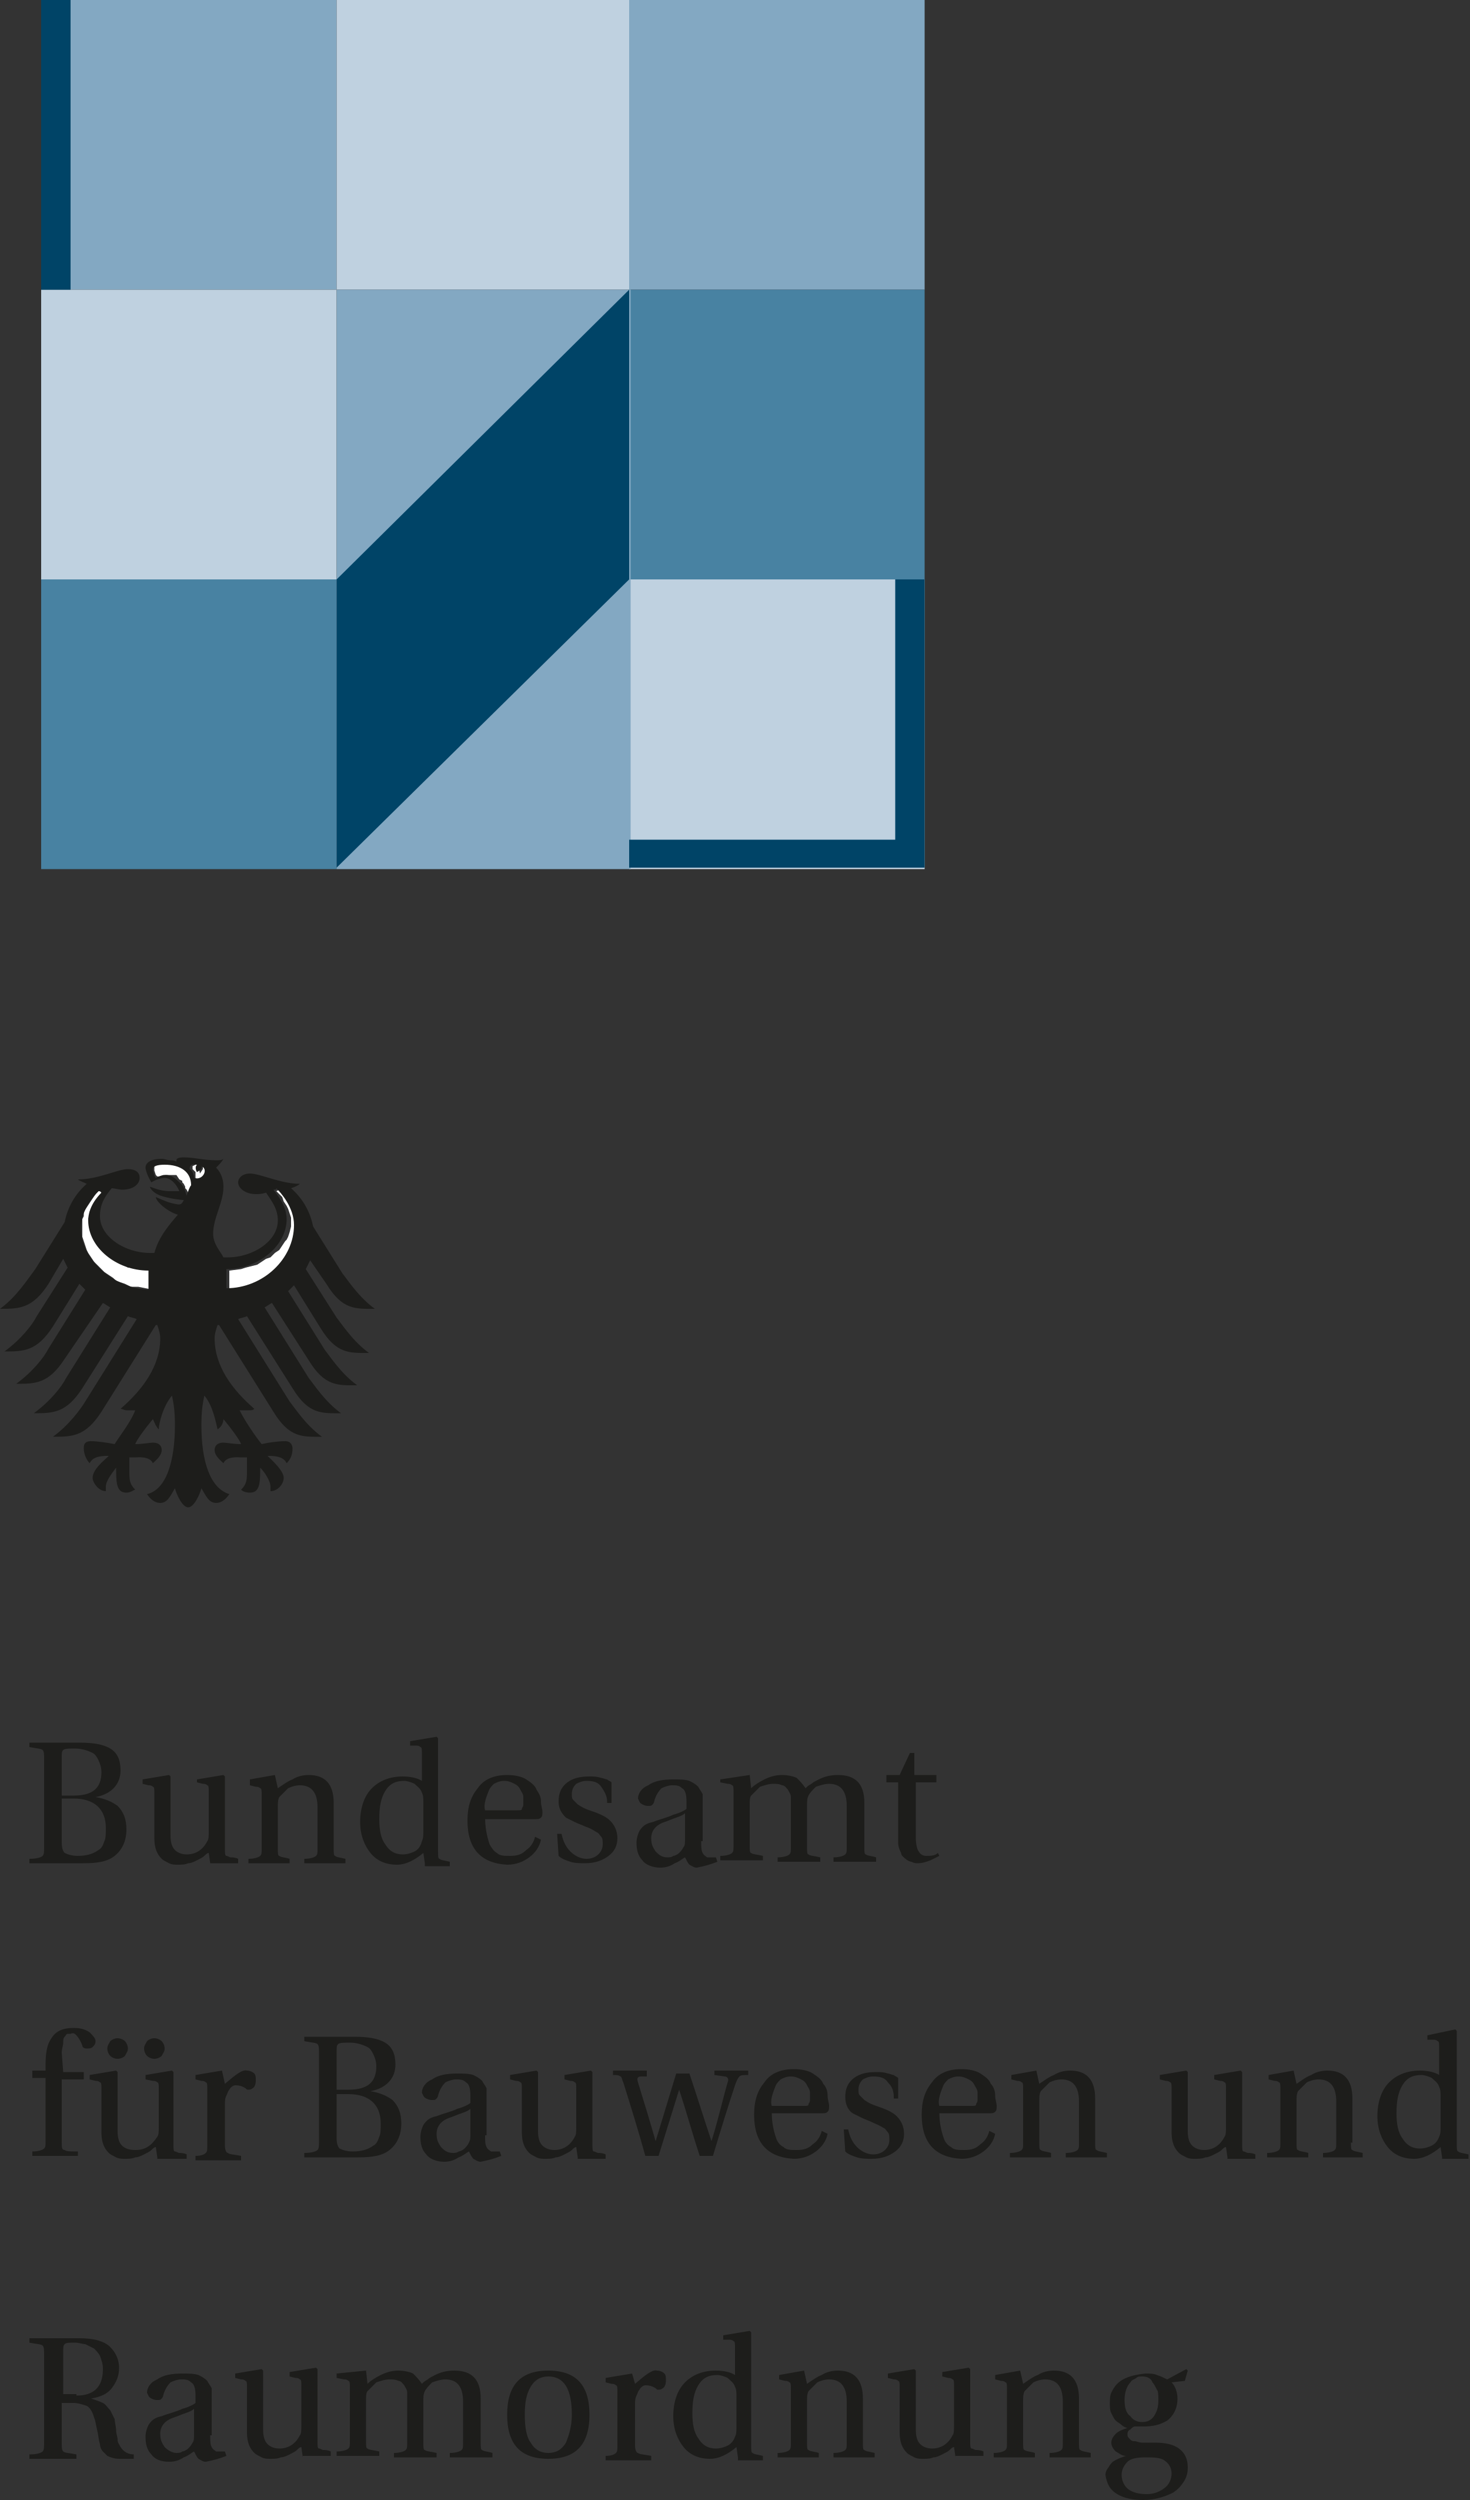 <svg
            version="1.1"
            baseProfile="basic"
            id="Ebene_1"
            xmlns="http://www.w3.org/2000/svg"
            xmlns:xlink="http://www.w3.org/1999/xlink"
            x="0px"
            y="0px"
            width="100px"
            height="170px"
            viewBox="0 0 100 170"
            xml:space="preserve"
          >
            <rect x="0" y="0" width="100" height="170" fill="#333333" stroke="none"/>
            <style type="text/css">
              <![CDATA[
              	.st01{fill:#4882A2;}
              	.st1{fill:#83A8C2;}
              	.st2{fill:#1D1D1B;}
              	.st3{fill:#BFD1E0;}
              	.st4{fill:#FFFFFF;}
              	.st5{fill:#004467;}
              ]]>
            </style>
            <rect x="2.8" class="st1" width="20.1" height="19.7" />
            <rect x="22.9" class="st3" width="20" height="19.7" />
            <rect x="42.8" class="st1" width="20.1" height="19.7" />
            <rect x="2.8" y="19.7" class="st3" width="20.1" height="19.7" />
            <rect x="42.8" y="19.7" class="st01" width="20.1" height="19.7" />
            <rect x="2.8" y="39.4" class="st01" width="20.1" height="19.7" />
            <rect x="42.8" y="39.4" class="st3" width="20.1" height="19.7" />
            <rect x="22.9" y="19.7" class="st1" width="20" height="19.7" />
            <rect x="22.9" y="39.4" class="st1" width="20" height="19.7" />
            <polygon
              class="st5"
              points="42.8,19.7 42.8,39.4 22.9,59 22.9,39.4 "
            />
            <rect x="2.8" class="st5" width="2" height="19.7" />
            <polygon
              class="st5"
              points="60.9,39.4 60.9,57.1 42.8,57.1 42.8,59 62.9,59 62.9,39.4 "
            />
            <polygon
              class="st4"
              points="20.3,83.4 20.3,83.2 20.2,82.9 20.2,82.7 20.1,82.4 19.9,82 19.6,81.5 19.6,81.5 19.5,81.4 19.4,81.3
					19.3,81.2 19.2,81.1 19.1,81 19,80.9 18.8,81 19,81.2 19.2,81.4 19.3,81.7 19.5,82 19.6,82.2 19.7,82.5 19.8,82.8 19.8,83
					19.8,83.4 19.7,83.8 19.6,84.1 19.5,84.3 19.4,84.4 19.2,84.7 19,85 18.7,85.2 18.4,85.5 18.1,85.6 17.8,85.8 17.5,86 17.1,86.1
					16.7,86.2 16.4,86.3 15.6,86.4 15.6,87.5 15.6,87.7 16.3,87.6 16.6,87.5 17,87.5 17.6,87.2 18,87 18.3,86.9 18.5,86.6 18.8,86.4
					19.1,86.2 19.3,85.9 19.5,85.7 19.7,85.4 19.9,85.1 20.1,84.8 20.2,84.4 20.2,84.1 20.3,83.8 "
            />
            <polygon
              class="st4"
              points="12.9,81.3 12.9,81.2 13,81.1 13.1,80.9 13.1,80.7 13.1,80.3 13.1,80.2 13.1,80.1 13.1,79.9 13,79.8
					12.9,79.6 12.6,79.4 12.5,79.3 12.4,79.2 12.3,79.2 12.2,79.2 12,79.1 11.8,79.1 11.5,79 11,79 10.8,79.1 10.6,79.2 10.5,79.3
					10.5,79.5 10.5,79.6 10.6,79.9 10.7,80 10.8,80 11.1,79.9 11.8,79.9 11.8,79.9 12,79.9 12.2,80.2 12.4,80.3 12.4,80.4 12.5,80.5
					12.6,80.7 12.6,80.8 12.7,80.9 12.7,80.9 12.8,81.1 "
            />
            <polygon
              class="st4"
              points="13.3,79.2 13.1,79.3 13.1,79.5 13.3,79.7 13.3,79.9 13.3,80.1 13.4,80.2 13.6,80.2 13.7,80.1 13.8,80
					13.9,80 14,79.9 14.1,79.5 14,79.4 13.9,79.3 13.8,79.3 13.8,79.5 13.6,79.8 13.5,79.3 13.5,79.2 "
            />
            <polygon
              class="st4"
              points="6,82.9 6.1,82.6 6.1,82.4 6.3,82.1 6.4,81.9 6.7,81.5 6.9,81.1 6.8,80.9 6.5,81.2 6.3,81.5 6.1,81.8
					5.9,82.1 5.7,82.4 5.7,82.7 5.6,82.9 5.6,83.1 5.6,83.4 5.6,83.8 5.6,84.1 5.7,84.4 5.8,84.7 5.9,85 6,85.2 6.2,85.5 6.4,85.8
					6.6,86 6.9,86.3 7.1,86.5 7.4,86.7 7.7,86.9 7.9,87.1 8.2,87.2 8.5,87.3 8.9,87.5 9.4,87.5 10.4,87.7 10.3,86.4 9.5,86.3 9.1,86.2
					8.7,86.2 8.4,86 8.1,85.9 7.7,85.6 7.2,85.3 7,85.1 6.8,84.9 6.6,84.7 6.5,84.4 6.4,84.2 6.3,84 6.2,83.7 6.1,83.5 6.1,83.2 "
            />
            <path
              class="st2"
              d="M80.7,161.1l0.1,0.1l-0.2,0.7l-0.9,0.1c0.2,0.2,0.4,0.6,0.4,1.1c0,0.7-0.3,1.2-0.7,1.5c-0.5,0.3-1,0.4-1.6,0.4
					c-0.1,0-0.3,0-0.6,0c-0.1,0-0.2,0.1-0.3,0.2c-0.2,0.1-0.2,0.2-0.2,0.4c0,0.1,0.1,0.2,0.2,0.3c0.1,0.1,0.2,0.1,0.3,0.1
					c0.1,0,0.3,0.1,0.5,0.1h0.9c0.6,0,1.2,0.1,1.6,0.4c0.4,0.3,0.6,0.7,0.6,1.3c0,0.4-0.1,0.7-0.3,1c-0.2,0.3-0.4,0.5-0.7,0.7
					c-0.6,0.3-1.3,0.5-2,0.5c-0.7,0-1.3-0.1-1.8-0.4c-0.5-0.3-0.7-0.7-0.8-1.3c0-0.2,0.1-0.4,0.2-0.5c0.1-0.2,0.2-0.3,0.3-0.4
					c0.3-0.2,0.6-0.3,0.9-0.4v0c-0.3,0-0.5-0.2-0.7-0.3c-0.2-0.2-0.3-0.4-0.3-0.6c0-0.2,0.1-0.4,0.3-0.6c0.2-0.2,0.5-0.3,0.8-0.4v0
					c-0.1,0-0.3-0.1-0.4-0.2c-0.1-0.1-0.3-0.2-0.4-0.3c-0.1-0.1-0.2-0.3-0.3-0.5c-0.1-0.2-0.1-0.4-0.1-0.7c0-0.2,0-0.5,0.1-0.7
					c0.1-0.2,0.2-0.4,0.4-0.6c0.4-0.4,1-0.6,1.9-0.7c0.3,0,0.6,0,0.8,0.1c0.3,0.1,0.5,0.2,0.7,0.3L80.7,161.1z M78,169.6
					c0.4,0,0.8-0.1,1.2-0.4c0.3-0.2,0.5-0.6,0.5-1c0-0.4-0.2-0.7-0.5-0.9c-0.3-0.2-0.8-0.2-1.3-0.2c-0.6,0-1,0.1-1.2,0.3
					c-0.2,0.2-0.4,0.5-0.4,0.9c0,0.4,0.2,0.8,0.5,1C77.1,169.5,77.5,169.6,78,169.6 M77.7,161.6c-0.2,0-0.3,0-0.4,0.1
					c-0.1,0.1-0.3,0.1-0.4,0.3c-0.2,0.2-0.4,0.6-0.4,1.2c0,0.5,0.1,0.9,0.4,1.1c0.2,0.3,0.5,0.4,0.8,0.4c0.3,0,0.6-0.1,0.8-0.4
					c0.2-0.3,0.3-0.6,0.3-1.1c0-0.3,0-0.6-0.1-0.7c-0.1-0.2-0.2-0.4-0.3-0.5C78.3,161.7,78,161.6,77.7,161.6 M73.4,166.1
					c0,0.3,0,0.5,0.1,0.5c0.1,0.1,0.3,0.1,0.7,0.2v0.3h-2.8v-0.3c0.4,0,0.7-0.1,0.8-0.2c0.1-0.1,0.1-0.2,0.1-0.5v-2.8
					c0-1-0.4-1.5-1.2-1.5c-0.3,0-0.6,0.1-0.8,0.2c-0.2,0.2-0.4,0.4-0.6,0.6c-0.1,0.2-0.1,0.4-0.1,0.7v2.8c0,0.3,0,0.5,0.1,0.5
					c0.1,0.1,0.4,0.1,0.7,0.2v0.3h-2.8v-0.3c0.4,0,0.7-0.1,0.8-0.2c0.1-0.1,0.1-0.2,0.1-0.5v-3.7c0-0.2,0-0.4-0.1-0.4
					c-0.1-0.1-0.2-0.1-0.3-0.1l-0.4-0.1v-0.3l1.7-0.3l0.2,0.9c0.3-0.2,0.7-0.5,1-0.6c0.3-0.2,0.7-0.3,1.1-0.3c1.1,0,1.7,0.6,1.7,1.9
					V166.1z M65,167.1l-0.1-0.7c-0.1,0-0.2,0.1-0.3,0.2c-0.1,0.1-0.3,0.2-0.5,0.3c-0.2,0.1-0.4,0.2-0.6,0.2c-0.2,0.1-0.5,0.1-0.7,0.1
					c-0.2,0-0.4,0-0.6-0.1c-0.2-0.1-0.4-0.2-0.5-0.3c-0.3-0.3-0.5-0.7-0.5-1.4v-3.1c0-0.2,0-0.4-0.1-0.4c-0.1-0.1-0.2-0.1-0.3-0.1
					l-0.4-0.1v-0.3l1.8-0.3l0.1,0.1v4c0,0.5,0.1,0.8,0.3,1c0.2,0.2,0.5,0.3,0.8,0.3c0.6,0,1.1-0.3,1.4-0.9c0.1-0.1,0.1-0.4,0.1-0.7v-2.7
					c0-0.2,0-0.4-0.1-0.4c-0.1-0.1-0.2-0.1-0.3-0.1l-0.4-0.1v-0.3l1.8-0.3l0.1,0.1v4.9c0,0.3,0,0.5,0.1,0.5c0.1,0,0.2,0.1,0.3,0.1
					c0.1,0,0.3,0,0.5,0.1v0.3H65z M58.7,166.1c0,0.3,0,0.5,0.1,0.5c0.1,0.1,0.3,0.1,0.7,0.2v0.3h-2.8v-0.3c0.4,0,0.7-0.1,0.8-0.2
					c0.1-0.1,0.1-0.2,0.1-0.5v-2.8c0-1-0.4-1.5-1.2-1.5c-0.3,0-0.6,0.1-0.8,0.2c-0.2,0.2-0.4,0.4-0.6,0.6c-0.1,0.2-0.1,0.4-0.1,0.7v2.8
					c0,0.3,0,0.5,0.1,0.5c0.1,0.1,0.4,0.1,0.7,0.2v0.3h-2.8v-0.3c0.4,0,0.7-0.1,0.8-0.2c0.1-0.1,0.1-0.2,0.1-0.5v-3.7
					c0-0.2,0-0.4-0.1-0.4c-0.1-0.1-0.2-0.1-0.3-0.1l-0.4-0.1v-0.3l1.7-0.3l0.2,0.9c0.3-0.2,0.7-0.5,1-0.6c0.3-0.2,0.7-0.3,1.1-0.3
					c1.1,0,1.7,0.6,1.7,1.9V166.1z M50.2,167.1L50.2,167.1l-0.1-0.7c-0.6,0.5-1.2,0.8-1.8,0.8c-0.8,0-1.4-0.3-1.8-0.8
					c-0.4-0.5-0.7-1.2-0.7-2.1c0-1,0.3-1.8,0.8-2.3c0.5-0.5,1.2-0.8,2.1-0.8c0.5,0,1,0.1,1.3,0.3v-1.9c0-0.2,0-0.4-0.1-0.4
					c-0.1-0.1-0.2-0.1-0.3-0.1l-0.4,0v-0.3l1.8-0.3l0.1,0.1v7.7c0,0.3,0,0.5,0.1,0.5c0.1,0.1,0.3,0.1,0.7,0.2v0.3H50.2z M50.1,163
					c0-0.3,0-0.5-0.1-0.7c-0.1-0.3-0.3-0.4-0.5-0.6c-0.2-0.1-0.5-0.2-0.7-0.2c-0.6,0-1,0.2-1.3,0.7c-0.3,0.5-0.4,1.1-0.4,1.9
					c0,0.7,0.1,1.3,0.4,1.7c0.3,0.5,0.7,0.7,1.2,0.7c0.3,0,0.6-0.1,0.8-0.2c0.2-0.1,0.4-0.3,0.5-0.6c0.1-0.2,0.1-0.4,0.1-0.7V163z
					 M43.2,162.1c0.7-0.6,1.2-1,1.5-0.9c0.2,0,0.4,0.1,0.5,0.2c0.1,0.1,0.1,0.3,0.1,0.4c0,0.2,0,0.3-0.1,0.5c-0.1,0.1-0.2,0.2-0.4,0.2
					c-0.1,0-0.1,0-0.2-0.1c-0.3-0.2-0.6-0.2-0.7-0.2c-0.1,0-0.3,0.1-0.4,0.3c-0.1,0.1-0.1,0.2-0.2,0.4c-0.1,0.2-0.1,0.4-0.1,0.6v2.8
					c0,0.3,0.1,0.5,0.2,0.5c0.1,0.1,0.4,0.1,0.9,0.2v0.3h-3.1v-0.3c0.4,0,0.6-0.1,0.7-0.2c0.1-0.1,0.1-0.2,0.1-0.5v-3.7
					c0-0.2,0-0.4-0.1-0.4c-0.1-0.1-0.2-0.1-0.3-0.1l-0.4-0.1v-0.3l1.8-0.3L43.2,162.1z M37.3,161.2c1.9,0,2.8,1,2.8,3c0,2-0.9,3-2.8,3
					c-1.9,0-2.8-1-2.8-3C34.5,162.2,35.4,161.2,37.3,161.2 M35.7,164.2c0,0.8,0.1,1.5,0.4,1.9c0.3,0.5,0.7,0.7,1.2,0.7
					c0.5,0,0.9-0.2,1.2-0.7c0.2-0.5,0.4-1.1,0.4-1.9c0-1.7-0.5-2.6-1.6-2.6c-0.5,0-0.9,0.2-1.2,0.7C35.8,162.8,35.7,163.4,35.7,164.2
					 M24.9,161.2l0.1,0.9c0.2-0.2,0.5-0.4,0.9-0.6c0.4-0.2,0.8-0.3,1.2-0.3c0.4,0,0.8,0.1,1,0.2c0.2,0.2,0.4,0.4,0.6,0.7
					c0.1-0.1,0.2-0.2,0.4-0.3c0.1-0.1,0.3-0.2,0.5-0.3c0.4-0.2,0.8-0.3,1.3-0.3c1.2,0,1.8,0.6,1.8,1.9v3c0,0.3,0,0.5,0.1,0.5
					c0.1,0.1,0.4,0.1,0.7,0.2v0.3h-2.9v-0.3c0.4,0,0.7-0.1,0.8-0.2c0.1-0.1,0.1-0.2,0.1-0.5v-2.8c0-1-0.4-1.5-1.2-1.5
					c-0.3,0-0.6,0.1-0.9,0.2c-0.2,0.2-0.4,0.4-0.5,0.6c-0.1,0.2-0.1,0.4-0.1,0.7v2.8c0,0.3,0,0.5,0.1,0.5c0.1,0.1,0.4,0.1,0.8,0.2v0.3
					h-2.9v-0.3c0.4,0,0.7-0.1,0.8-0.2c0.1-0.1,0.1-0.2,0.1-0.5v-2.8c0-0.2,0-0.4,0-0.6c0-0.2-0.1-0.3-0.2-0.5c-0.1-0.1-0.2-0.3-0.4-0.3
					c-0.2-0.1-0.4-0.1-0.6-0.1c-0.3,0-0.6,0.1-0.9,0.2c-0.2,0.2-0.4,0.4-0.6,0.6c-0.1,0.1-0.1,0.4-0.1,0.6v2.8c0,0.3,0,0.5,0.1,0.5
					c0.1,0.1,0.4,0.1,0.8,0.2v0.3h-2.9v-0.3c0.4,0,0.7-0.1,0.8-0.2c0.1-0.1,0.1-0.2,0.1-0.5v-3.7c0-0.2,0-0.4-0.1-0.4
					c-0.1-0.1-0.2-0.1-0.3-0.1l-0.5-0.1v-0.3L24.9,161.2z M20.6,167.1l-0.1-0.7c-0.1,0-0.2,0.1-0.3,0.2c-0.1,0.1-0.3,0.2-0.5,0.3
					c-0.2,0.1-0.4,0.2-0.6,0.2c-0.2,0.1-0.5,0.1-0.7,0.1c-0.2,0-0.4,0-0.6-0.1c-0.2-0.1-0.4-0.2-0.5-0.3c-0.3-0.3-0.5-0.7-0.5-1.4v-3.1
					c0-0.2,0-0.4-0.1-0.4c-0.1-0.1-0.2-0.1-0.3-0.1l-0.4-0.1v-0.3l1.8-0.3l0.1,0.1v4c0,0.5,0.1,0.8,0.3,1c0.2,0.2,0.5,0.3,0.8,0.3
					c0.6,0,1.1-0.3,1.4-0.9c0.1-0.1,0.1-0.4,0.1-0.7v-2.7c0-0.2,0-0.4-0.1-0.4c-0.1-0.1-0.2-0.1-0.3-0.1l-0.4-0.1v-0.3l1.8-0.3l0.1,0.1
					v4.9c0,0.3,0,0.5,0.1,0.5c0.1,0,0.2,0.1,0.3,0.1c0.1,0,0.3,0,0.5,0.1v0.3H20.6z M14.3,165.6c0,0.4,0,0.6,0.1,0.8
					c0.1,0.2,0.2,0.2,0.3,0.3c0.2,0,0.4,0,0.6,0l0.1,0.3c-0.5,0.2-0.9,0.3-1.4,0.4c-0.2,0-0.3-0.1-0.5-0.2c-0.1-0.1-0.2-0.3-0.3-0.5
					c-0.2,0.1-0.4,0.3-0.7,0.4c-0.3,0.2-0.6,0.3-1,0.3c-0.6,0-1-0.2-1.2-0.5c-0.3-0.3-0.4-0.7-0.4-1.2c0-0.3,0.1-0.6,0.2-0.8
					c0.2-0.3,0.4-0.5,0.9-0.6c0.5-0.2,1-0.3,1.4-0.5c0.4-0.1,0.8-0.3,0.9-0.4v-0.5c0-0.5-0.1-0.8-0.3-0.9c-0.2-0.2-0.4-0.2-0.7-0.2
					c-0.2,0-0.5,0.1-0.7,0.2c-0.2,0.2-0.4,0.5-0.5,0.9c0,0.1-0.1,0.2-0.1,0.2c-0.1,0.1-0.1,0.1-0.3,0.1c-0.1,0-0.2,0-0.4-0.1
					c-0.2-0.1-0.2-0.2-0.3-0.4c0-0.3,0.2-0.7,0.7-0.9c0.4-0.3,1-0.4,1.7-0.4c0.4,0,0.8,0,1.1,0.1c0.2,0.1,0.4,0.2,0.6,0.4
					c0.1,0.2,0.2,0.3,0.3,0.5c0,0.2,0,0.4,0,0.5V165.6z M13.2,163.8c-0.1,0.1-0.3,0.2-0.6,0.3c-0.3,0.1-0.5,0.2-0.8,0.3
					c-0.6,0.2-0.9,0.6-0.9,1.1c0,0.4,0.1,0.6,0.3,0.9c0.2,0.2,0.5,0.4,0.8,0.4c0.1,0,0.3,0,0.4-0.1c0.1,0,0.3-0.1,0.4-0.2
					c0.1-0.1,0.2-0.2,0.3-0.4c0.1-0.1,0.1-0.3,0.1-0.6V163.8z M4.2,163.3v2.8c0,0.3,0,0.5,0.1,0.6c0.1,0.1,0.4,0.1,0.9,0.2v0.3H2v-0.3
					c0.5,0,0.8-0.1,0.9-0.2c0.1-0.1,0.1-0.3,0.1-0.6v-6c0-0.3,0-0.5-0.1-0.6c-0.1-0.1-0.4-0.1-0.9-0.2v-0.3h3.4c1,0,1.7,0.2,2.1,0.6
					c0.4,0.4,0.6,0.9,0.6,1.4c0,0.6-0.2,1-0.5,1.4c-0.3,0.4-0.8,0.6-1.4,0.7v0c0.3,0.1,0.6,0.2,0.8,0.3c0.2,0.1,0.3,0.3,0.5,0.5
					c0.1,0.2,0.2,0.4,0.3,0.6c0,0.2,0.1,0.5,0.1,0.8c0,0.2,0.1,0.4,0.1,0.6c0,0.2,0.1,0.3,0.2,0.5c0.2,0.3,0.5,0.5,0.9,0.5v0.3H8.1
					c-0.3,0-0.6-0.1-0.8-0.2c-0.1-0.1-0.2-0.2-0.3-0.3c-0.1-0.1-0.2-0.3-0.2-0.5c-0.1-0.3-0.1-0.6-0.2-1c-0.1-0.4-0.1-0.6-0.2-0.8
					c-0.1-0.4-0.3-0.7-0.5-0.8c-0.3-0.1-0.6-0.2-0.9-0.2H4.2z M5.2,162.9c1.2,0,1.8-0.6,1.8-1.8c0-0.4-0.1-0.6-0.2-0.9
					c-0.1-0.2-0.3-0.4-0.4-0.5c-0.2-0.1-0.4-0.2-0.6-0.3c-0.2,0-0.4-0.1-0.7-0.1c-0.4,0-0.6,0-0.7,0.1c-0.1,0.1-0.1,0.2-0.1,0.5v2.9H5.2
					z M98.1,146.7L98.1,146.7l-0.1-0.7c-0.6,0.5-1.2,0.8-1.8,0.8c-0.8,0-1.4-0.3-1.8-0.8c-0.4-0.5-0.7-1.2-0.7-2.1c0-1,0.3-1.8,0.8-2.3
					c0.5-0.5,1.2-0.8,2.1-0.8c0.5,0,1,0.1,1.3,0.3v-1.9c0-0.2,0-0.4-0.1-0.4c-0.1-0.1-0.2-0.1-0.3-0.1l-0.4,0v-0.3L99,138l0.1,0.1v7.7
					c0,0.3,0,0.5,0.1,0.5c0.1,0.1,0.3,0.1,0.7,0.2v0.3H98.1z M98,142.6c0-0.3,0-0.5-0.1-0.7c-0.1-0.3-0.3-0.4-0.5-0.6
					c-0.2-0.1-0.5-0.2-0.7-0.2c-0.6,0-1,0.2-1.3,0.7c-0.3,0.5-0.4,1.1-0.4,1.9c0,0.7,0.1,1.3,0.4,1.7c0.3,0.5,0.7,0.7,1.2,0.7
					c0.3,0,0.6-0.1,0.8-0.2c0.2-0.1,0.4-0.3,0.5-0.6c0.1-0.2,0.1-0.4,0.1-0.7V142.6z M91.9,145.7c0,0.3,0,0.5,0.1,0.5
					c0.1,0.1,0.3,0.1,0.7,0.2v0.3H90v-0.3c0.4,0,0.7-0.1,0.8-0.2c0.1-0.1,0.1-0.2,0.1-0.5v-2.8c0-1-0.4-1.5-1.2-1.5
					c-0.3,0-0.6,0.1-0.8,0.2c-0.2,0.2-0.4,0.4-0.6,0.6c-0.1,0.2-0.1,0.4-0.1,0.7v2.8c0,0.3,0,0.5,0.1,0.5c0.1,0.1,0.4,0.1,0.7,0.2v0.3
					h-2.8v-0.3c0.4,0,0.7-0.1,0.8-0.2c0.1-0.1,0.1-0.2,0.1-0.5V142c0-0.2,0-0.4-0.1-0.4c-0.1-0.1-0.2-0.1-0.3-0.1l-0.4-0.1v-0.3l1.7-0.3
					l0.2,0.9c0.3-0.2,0.7-0.5,1-0.6c0.3-0.2,0.7-0.3,1.1-0.3c1.1,0,1.7,0.6,1.7,1.9V145.7z M83.5,146.7l-0.1-0.7c-0.1,0-0.2,0.1-0.3,0.2
					c-0.1,0.1-0.3,0.2-0.5,0.3c-0.2,0.1-0.4,0.2-0.6,0.2c-0.2,0.1-0.5,0.1-0.7,0.1c-0.2,0-0.4,0-0.6-0.1c-0.2-0.1-0.4-0.2-0.5-0.3
					c-0.3-0.3-0.5-0.7-0.5-1.4V142c0-0.2,0-0.4-0.1-0.4c-0.1-0.1-0.2-0.1-0.3-0.1l-0.4-0.1v-0.3l1.8-0.3l0.1,0.1v4c0,0.5,0.1,0.8,0.3,1
					c0.2,0.2,0.5,0.3,0.8,0.3c0.6,0,1.1-0.3,1.4-0.9c0.1-0.1,0.1-0.4,0.1-0.7V142c0-0.2,0-0.4-0.1-0.4c-0.1-0.1-0.2-0.1-0.3-0.1
					l-0.4-0.1v-0.3l1.8-0.3l0.1,0.1v4.9c0,0.3,0,0.5,0.1,0.5c0.1,0,0.2,0.1,0.3,0.1c0.1,0,0.3,0,0.5,0.1v0.3H83.5z M74.5,145.7
					c0,0.3,0,0.5,0.1,0.5c0.1,0.1,0.3,0.1,0.7,0.2v0.3h-2.8v-0.3c0.4,0,0.7-0.1,0.8-0.2c0.1-0.1,0.1-0.2,0.1-0.5v-2.8
					c0-1-0.4-1.5-1.2-1.5c-0.3,0-0.6,0.1-0.8,0.2c-0.2,0.2-0.4,0.4-0.6,0.6c-0.1,0.2-0.1,0.4-0.1,0.7v2.8c0,0.3,0,0.5,0.1,0.5
					c0.1,0.1,0.4,0.1,0.7,0.2v0.3h-2.8v-0.3c0.4,0,0.7-0.1,0.8-0.2c0.1-0.1,0.1-0.2,0.1-0.5V142c0-0.2,0-0.4-0.1-0.4
					c-0.1-0.1-0.2-0.1-0.3-0.1l-0.4-0.1v-0.3l1.7-0.3l0.2,0.9c0.3-0.2,0.7-0.5,1-0.6c0.3-0.2,0.7-0.3,1.1-0.3c1.1,0,1.7,0.6,1.7,1.9
					V145.7z M63.9,143.6c0,0.7,0.1,1.2,0.3,1.8c0.1,0.3,0.3,0.5,0.5,0.6c0.2,0.2,0.5,0.2,0.9,0.2c0.5,0,0.8-0.1,1.1-0.4
					c0.3-0.2,0.5-0.5,0.6-0.9l0.4,0.2c-0.1,0.5-0.4,0.9-0.8,1.2c-0.4,0.3-0.9,0.5-1.5,0.5c-1.8-0.1-2.7-1.1-2.7-3c0-0.9,0.2-1.6,0.7-2.2
					c0.4-0.6,1.1-0.9,2-0.9c0.5,0,1,0.1,1.3,0.3c0.3,0.2,0.6,0.4,0.7,0.7c0.2,0.2,0.3,0.5,0.3,0.8c0,0.3,0.1,0.5,0.1,0.7
					c0,0.2,0,0.3-0.1,0.4c-0.1,0.1-0.2,0.1-0.3,0.1H63.9z M66.1,143.2c0.2,0,0.3,0,0.3-0.1c0-0.1,0.1-0.1,0.1-0.3c0-0.1,0-0.3,0-0.5
					c0-0.2-0.1-0.3-0.2-0.5c-0.1-0.2-0.2-0.3-0.4-0.4c-0.2-0.1-0.4-0.2-0.7-0.2c-0.3,0-0.5,0.1-0.7,0.2c-0.2,0.2-0.3,0.3-0.4,0.6
					c-0.2,0.5-0.3,0.9-0.2,1.2H66.1z M60.8,142.6c0-0.4-0.1-0.7-0.4-1c-0.2-0.3-0.5-0.4-1-0.4c-0.3,0-0.5,0.1-0.7,0.2
					c-0.2,0.2-0.3,0.4-0.3,0.7c0,0.2,0,0.3,0.1,0.4c0.1,0.1,0.2,0.2,0.3,0.3c0.3,0.2,0.5,0.3,0.8,0.4c0.6,0.2,1.1,0.4,1.4,0.7
					c0.3,0.3,0.5,0.7,0.5,1.2c0,0.5-0.2,0.9-0.6,1.2c-0.4,0.3-0.9,0.5-1.6,0.5c-0.3,0-0.7,0-1-0.1c-0.3-0.1-0.6-0.2-0.8-0.4l-0.1-1.5
					h0.3c0.1,0.5,0.3,0.9,0.6,1.2c0.3,0.3,0.7,0.5,1.1,0.5c0.3,0,0.6-0.1,0.8-0.3c0.2-0.2,0.3-0.4,0.3-0.7c0-0.2,0-0.4-0.1-0.5
					c-0.1-0.1-0.2-0.3-0.3-0.3c-0.3-0.2-0.6-0.3-0.8-0.4c-0.2-0.1-0.5-0.2-0.7-0.3c-0.2-0.1-0.4-0.2-0.6-0.3c-0.3-0.2-0.5-0.6-0.5-1.1
					c0-0.6,0.2-1,0.6-1.3c0.4-0.3,0.9-0.4,1.5-0.4c0.3,0,0.5,0,0.8,0.1c0.1,0,0.3,0.1,0.4,0.1c0.1,0.1,0.2,0.1,0.3,0.2v1.4H60.8z
					 M52.5,143.6c0,0.7,0.1,1.2,0.3,1.8c0.1,0.3,0.3,0.5,0.5,0.6c0.2,0.2,0.5,0.2,0.9,0.2c0.5,0,0.8-0.1,1.1-0.4
					c0.3-0.2,0.5-0.5,0.6-0.9l0.4,0.2c-0.1,0.5-0.4,0.9-0.8,1.2c-0.4,0.3-0.9,0.5-1.5,0.5c-1.8-0.1-2.7-1.1-2.7-3c0-0.9,0.2-1.6,0.7-2.2
					c0.4-0.6,1.1-0.9,2-0.9c0.5,0,1,0.1,1.3,0.3c0.3,0.2,0.6,0.4,0.7,0.7c0.2,0.2,0.3,0.5,0.3,0.8c0,0.3,0.1,0.5,0.1,0.7
					c0,0.2,0,0.3-0.1,0.4c-0.1,0.1-0.2,0.1-0.3,0.1H52.5z M54.7,143.2c0.2,0,0.3,0,0.3-0.1c0-0.1,0.1-0.1,0.1-0.3c0-0.1,0-0.3,0-0.5
					c0-0.2-0.1-0.3-0.2-0.5c-0.1-0.2-0.2-0.3-0.4-0.4c-0.2-0.1-0.4-0.2-0.7-0.2c-0.3,0-0.5,0.1-0.7,0.2c-0.2,0.2-0.3,0.3-0.4,0.6
					c-0.2,0.5-0.3,0.9-0.2,1.2H54.7z M44,140.9v0.3l-0.4,0c-0.2,0-0.3,0.1-0.2,0.4c0.4,1.3,0.8,2.6,1.2,4h0l1.4-4.6h0.9
					c0.5,1.5,1,3.1,1.5,4.6h0c0.5-1.6,0.8-3,1.1-4c0.1-0.2,0-0.4-0.2-0.4l-0.7-0.1v-0.3h2.3v0.3c-0.3,0-0.5,0-0.6,0.1
					c-0.1,0.1-0.2,0.3-0.3,0.6c-0.4,1.2-0.9,2.8-1.5,4.8h-0.9c-0.5-1.5-0.9-3-1.4-4.5h0l-1.4,4.5h-0.9c-0.5-1.8-1-3.4-1.5-5
					c-0.1-0.2-0.1-0.4-0.2-0.4c-0.1-0.1-0.3-0.1-0.5-0.1v-0.3H44z M39.3,146.7l-0.1-0.7c-0.1,0-0.2,0.1-0.3,0.2
					c-0.1,0.1-0.3,0.2-0.5,0.3c-0.2,0.1-0.4,0.2-0.6,0.2c-0.2,0.1-0.5,0.1-0.7,0.1c-0.2,0-0.4,0-0.6-0.1c-0.2-0.1-0.4-0.2-0.5-0.3
					c-0.3-0.3-0.5-0.7-0.5-1.4V142c0-0.2,0-0.4-0.1-0.4c-0.1-0.1-0.2-0.1-0.3-0.1l-0.4-0.1v-0.3l1.8-0.3l0.1,0.1v4c0,0.5,0.1,0.8,0.3,1
					c0.2,0.2,0.5,0.3,0.8,0.3c0.6,0,1.1-0.3,1.4-0.9c0.1-0.1,0.1-0.4,0.1-0.7V142c0-0.2,0-0.4-0.1-0.4c-0.1-0.1-0.2-0.1-0.3-0.1
					l-0.4-0.1v-0.3l1.8-0.3l0.1,0.1v4.9c0,0.3,0,0.5,0.1,0.5c0.1,0,0.2,0.1,0.3,0.1c0.1,0,0.3,0,0.5,0.1v0.3H39.3z M33,145.2
					c0,0.4,0,0.6,0.1,0.8c0.1,0.2,0.2,0.2,0.3,0.3c0.2,0,0.4,0,0.6,0l0.1,0.3c-0.5,0.2-0.9,0.3-1.4,0.4c-0.2,0-0.3-0.1-0.5-0.2
					c-0.1-0.1-0.2-0.3-0.3-0.5c-0.2,0.1-0.4,0.3-0.7,0.4c-0.3,0.2-0.6,0.3-1,0.3c-0.5,0-1-0.2-1.2-0.5c-0.3-0.3-0.4-0.7-0.4-1.2
					c0-0.3,0.1-0.6,0.2-0.8c0.2-0.3,0.4-0.5,0.9-0.6c0.5-0.2,1-0.3,1.4-0.5c0.4-0.1,0.8-0.3,0.9-0.4v-0.5c0-0.5-0.1-0.8-0.3-0.9
					c-0.2-0.2-0.4-0.2-0.7-0.2c-0.2,0-0.5,0.1-0.7,0.2c-0.2,0.2-0.4,0.5-0.5,0.9c0,0.1-0.1,0.2-0.1,0.2c-0.1,0.1-0.1,0.1-0.3,0.1
					c-0.1,0-0.2,0-0.4-0.1c-0.2-0.1-0.2-0.2-0.3-0.4c0-0.3,0.2-0.7,0.7-0.9c0.4-0.3,1-0.4,1.7-0.4c0.4,0,0.8,0,1.1,0.1
					c0.2,0.1,0.4,0.2,0.6,0.4c0.1,0.2,0.2,0.3,0.3,0.5c0,0.2,0,0.4,0,0.5V145.2z M32,143.4c-0.1,0.1-0.3,0.2-0.6,0.3
					c-0.3,0.1-0.5,0.2-0.8,0.3c-0.6,0.2-0.9,0.6-0.9,1.1c0,0.4,0.1,0.6,0.3,0.9c0.2,0.2,0.4,0.4,0.8,0.4c0.1,0,0.3,0,0.4-0.1
					c0.1,0,0.3-0.1,0.4-0.2c0.1-0.1,0.2-0.2,0.3-0.4c0.1-0.2,0.1-0.3,0.1-0.6V143.4z M20.7,146.7v-0.3c0.5,0,0.8-0.1,0.9-0.2
					c0.1-0.1,0.1-0.3,0.1-0.6v-6c0-0.3,0-0.5-0.1-0.6c-0.1-0.1-0.4-0.1-0.9-0.2v-0.3h3.4c0.9,0,1.6,0.1,2.1,0.4c0.5,0.3,0.7,0.8,0.7,1.5
					c0,0.9-0.6,1.6-1.7,1.8v0c0.6,0.1,1.1,0.3,1.5,0.6c0.4,0.4,0.6,0.9,0.6,1.6c0,0.8-0.3,1.4-0.8,1.8c-0.5,0.4-1.2,0.5-2.1,0.5H20.7z
					 M22.9,142.1h0.8c1.3,0,1.9-0.5,1.9-1.6c0-0.3-0.1-0.6-0.2-0.8c-0.1-0.2-0.2-0.4-0.4-0.5c-0.4-0.2-0.8-0.3-1.2-0.3
					c-0.4,0-0.7,0-0.8,0.1c-0.1,0.1-0.1,0.2-0.1,0.5V142.1z M22.9,145.4c0,0.4,0.1,0.6,0.2,0.7c0.2,0.1,0.5,0.2,0.9,0.2
					c0.5,0,1-0.1,1.4-0.4c0.2-0.1,0.3-0.3,0.4-0.6c0.1-0.2,0.1-0.5,0.1-0.9c0-1.3-0.8-2-2.2-2h-0.8V145.4z M15.3,141.7
					c0.7-0.6,1.2-1,1.5-0.9c0.2,0,0.4,0.1,0.5,0.2c0.1,0.1,0.1,0.3,0.1,0.4c0,0.2,0,0.3-0.1,0.5c-0.1,0.1-0.2,0.2-0.4,0.2
					c-0.1,0-0.1,0-0.2-0.1c-0.3-0.2-0.6-0.2-0.7-0.2c-0.1,0-0.3,0.1-0.4,0.3c-0.1,0.1-0.1,0.2-0.2,0.4c-0.1,0.2-0.1,0.4-0.1,0.6v2.8
					c0,0.3,0.1,0.5,0.2,0.5c0.1,0.1,0.4,0.1,0.9,0.2v0.3h-3.1v-0.3c0.4,0,0.6-0.1,0.7-0.2c0.1-0.1,0.1-0.2,0.1-0.5V142
					c0-0.2,0-0.4-0.1-0.4c-0.1-0.1-0.2-0.1-0.3-0.1l-0.4-0.1v-0.3l1.8-0.3L15.3,141.7z M10.7,146.7l-0.1-0.7c-0.1,0-0.2,0.1-0.3,0.2
					c-0.1,0.1-0.3,0.2-0.5,0.3c-0.2,0.1-0.4,0.2-0.6,0.2c-0.2,0.1-0.5,0.1-0.7,0.1c-0.2,0-0.4,0-0.6-0.1c-0.2-0.1-0.4-0.2-0.5-0.3
					c-0.3-0.3-0.5-0.7-0.5-1.4V142c0-0.2,0-0.4-0.1-0.4c-0.1-0.1-0.2-0.1-0.3-0.1l-0.4-0.1v-0.3l1.8-0.3l0.1,0.1v4c0,0.5,0.1,0.8,0.3,1
					c0.2,0.2,0.5,0.3,0.9,0.3c0.7,0,1.1-0.3,1.5-0.9c0.1-0.1,0.1-0.4,0.1-0.7V142c0-0.2,0-0.4-0.1-0.4c-0.1-0.1-0.2-0.1-0.3-0.1
					l-0.5-0.1v-0.3l1.8-0.3l0.1,0.1v4.9c0,0.3,0,0.5,0.1,0.5c0.1,0,0.2,0.1,0.3,0.1c0.1,0,0.3,0,0.5,0.1v0.3H10.7z M8,140
					c-0.2,0-0.4-0.1-0.5-0.2c-0.1-0.1-0.2-0.3-0.2-0.5c0-0.2,0.1-0.3,0.2-0.5c0.1-0.1,0.3-0.2,0.5-0.2c0.2,0,0.4,0.1,0.5,0.2
					c0.1,0.1,0.2,0.3,0.2,0.5c0,0.2-0.1,0.3-0.2,0.5C8.4,139.9,8.2,140,8,140 M10.5,140c-0.2,0-0.4-0.1-0.5-0.2
					c-0.1-0.1-0.2-0.3-0.2-0.5c0-0.2,0.1-0.3,0.2-0.5c0.1-0.1,0.3-0.2,0.5-0.2c0.2,0,0.4,0.1,0.5,0.2c0.1,0.1,0.2,0.3,0.2,0.5
					c0,0.2-0.1,0.3-0.2,0.5C10.9,139.9,10.7,140,10.5,140 M4.2,145.7c0,0.3,0,0.5,0.2,0.5c0.1,0.1,0.4,0.1,0.9,0.1v0.3H2.2v-0.3
					c0.4,0,0.7-0.1,0.8-0.2c0.1-0.1,0.1-0.2,0.1-0.5v-4.3H2.2v-0.5h0.9v-0.4c0-0.8,0.1-1.4,0.4-1.8c0.3-0.5,0.8-0.7,1.5-0.7
					c0.5,0,0.8,0.1,1.1,0.3c0.2,0.2,0.4,0.4,0.4,0.6c0,0.2-0.1,0.3-0.2,0.4c-0.1,0.1-0.3,0.1-0.4,0.1c-0.2,0-0.3-0.1-0.3-0.2
					c-0.1-0.3-0.3-0.6-0.4-0.7c-0.1-0.1-0.2-0.2-0.4-0.1c0,0-0.1,0-0.2,0c-0.1,0-0.1,0.1-0.2,0.2c-0.1,0.1-0.1,0.2-0.1,0.4
					c0,0.2-0.1,0.4-0.1,0.7l0.1,1.3h1.4v0.5H4.2V145.7z M62.3,121.3v3.7c0,0.4,0.1,0.8,0.2,0.9c0.1,0.2,0.3,0.3,0.5,0.3
					c0.3,0,0.6,0,0.8-0.2l0.1,0.2c-0.2,0.1-0.4,0.2-0.6,0.3c-0.3,0.1-0.5,0.2-0.9,0.2c-0.1,0-0.2,0-0.4-0.1c-0.1,0-0.3-0.1-0.4-0.2
					c-0.1-0.1-0.3-0.2-0.3-0.4c-0.1-0.2-0.2-0.4-0.2-0.7v-4.1h-0.8v-0.5h0.9l0.7-1.5h0.3v1.5h1.5v0.5H62.3z M51,120.7l0.1,0.9
					c0.2-0.2,0.5-0.4,0.9-0.6c0.4-0.2,0.8-0.3,1.2-0.3c0.4,0,0.8,0.1,1,0.2c0.2,0.2,0.4,0.4,0.6,0.7c0.1-0.1,0.2-0.2,0.4-0.3
					c0.1-0.1,0.3-0.2,0.5-0.3c0.4-0.2,0.8-0.3,1.3-0.3c1.2,0,1.8,0.6,1.8,1.9v3c0,0.3,0,0.5,0.1,0.5c0.1,0.1,0.4,0.1,0.7,0.2v0.3h-2.9
					v-0.3c0.4,0,0.7-0.1,0.8-0.2c0.1-0.1,0.1-0.2,0.1-0.5v-2.8c0-1-0.4-1.5-1.2-1.5c-0.3,0-0.6,0.1-0.9,0.2c-0.2,0.2-0.4,0.4-0.5,0.6
					c-0.1,0.2-0.1,0.4-0.1,0.7v2.8c0,0.3,0,0.5,0.1,0.5c0.1,0.1,0.4,0.1,0.8,0.2v0.3h-2.9v-0.3c0.4,0,0.7-0.1,0.8-0.2
					c0.1-0.1,0.1-0.2,0.1-0.5v-2.8c0-0.2,0-0.4,0-0.6c0-0.2-0.1-0.3-0.2-0.5c-0.1-0.1-0.2-0.3-0.4-0.3c-0.2-0.1-0.4-0.1-0.6-0.1
					c-0.3,0-0.6,0.1-0.9,0.2c-0.2,0.2-0.4,0.4-0.6,0.6c-0.1,0.1-0.1,0.4-0.1,0.6v2.8c0,0.3,0,0.5,0.1,0.5c0.1,0.1,0.4,0.1,0.8,0.2v0.3
					h-2.9v-0.3c0.4,0,0.7-0.1,0.8-0.2c0.1-0.1,0.1-0.2,0.1-0.5v-3.7c0-0.2,0-0.4-0.1-0.4c-0.1-0.1-0.2-0.1-0.3-0.1l-0.5-0.1V121
					L51,120.7z M47.7,125.2c0,0.4,0,0.6,0.1,0.8c0.1,0.2,0.2,0.2,0.3,0.3c0.2,0,0.4,0,0.6,0l0.1,0.3c-0.5,0.2-0.9,0.3-1.4,0.4
					c-0.2,0-0.3-0.1-0.5-0.2c-0.1-0.1-0.2-0.3-0.3-0.5c-0.2,0.1-0.4,0.3-0.7,0.4c-0.3,0.2-0.6,0.3-1,0.3c-0.5,0-1-0.2-1.2-0.5
					c-0.3-0.3-0.4-0.7-0.4-1.2c0-0.3,0.1-0.6,0.2-0.8c0.2-0.3,0.4-0.5,0.9-0.6c0.5-0.2,1-0.3,1.4-0.5c0.4-0.1,0.8-0.3,0.9-0.4v-0.5
					c0-0.5-0.1-0.8-0.3-0.9c-0.2-0.2-0.4-0.2-0.7-0.2c-0.2,0-0.5,0.1-0.7,0.2c-0.2,0.2-0.4,0.5-0.5,0.9c0,0.1-0.1,0.2-0.1,0.2
					c-0.1,0.1-0.1,0.1-0.3,0.1c-0.1,0-0.2,0-0.4-0.1c-0.2-0.1-0.2-0.2-0.3-0.4c0-0.3,0.2-0.7,0.7-0.9c0.4-0.3,1-0.4,1.7-0.4
					c0.4,0,0.8,0,1.1,0.1c0.2,0.1,0.4,0.2,0.6,0.4c0.1,0.2,0.2,0.3,0.3,0.5c0,0.2,0,0.4,0,0.5V125.2z M46.6,123.3
					c-0.1,0.1-0.3,0.2-0.6,0.3c-0.3,0.1-0.5,0.2-0.8,0.3c-0.6,0.2-0.9,0.6-0.9,1.1c0,0.4,0.1,0.6,0.3,0.9c0.2,0.2,0.4,0.4,0.8,0.4
					c0.1,0,0.3,0,0.4-0.1c0.1,0,0.3-0.1,0.4-0.2c0.1-0.1,0.2-0.2,0.3-0.4c0.1-0.1,0.1-0.3,0.1-0.6V123.3z M41.3,122.5
					c0-0.4-0.2-0.7-0.4-1c-0.2-0.3-0.5-0.4-1-0.4c-0.3,0-0.5,0.1-0.7,0.2c-0.2,0.2-0.3,0.4-0.3,0.7c0,0.2,0,0.3,0.1,0.4
					c0.1,0.1,0.2,0.2,0.3,0.3c0.3,0.2,0.5,0.3,0.8,0.4c0.6,0.2,1.1,0.4,1.4,0.7c0.3,0.3,0.5,0.7,0.5,1.2c0,0.5-0.2,0.9-0.6,1.2
					c-0.4,0.3-0.9,0.5-1.6,0.5c-0.3,0-0.7,0-1-0.1c-0.3-0.1-0.6-0.2-0.8-0.4l-0.1-1.5h0.3c0.1,0.5,0.3,0.9,0.6,1.2
					c0.3,0.3,0.7,0.5,1.1,0.5c0.3,0,0.6-0.1,0.8-0.3c0.2-0.2,0.3-0.4,0.3-0.7c0-0.2,0-0.4-0.1-0.5c-0.1-0.1-0.2-0.3-0.3-0.3
					c-0.3-0.2-0.5-0.3-0.8-0.4c-0.2-0.1-0.5-0.2-0.7-0.3c-0.2-0.1-0.4-0.2-0.6-0.3c-0.3-0.3-0.5-0.6-0.5-1.1c0-0.6,0.2-1,0.6-1.3
					c0.4-0.3,0.9-0.4,1.5-0.4c0.3,0,0.5,0,0.8,0.1c0.1,0,0.3,0.1,0.4,0.1c0.1,0.1,0.2,0.1,0.3,0.2v1.4H41.3z M33,123.6
					c0,0.6,0.1,1.2,0.3,1.8c0.1,0.2,0.3,0.5,0.5,0.6c0.2,0.2,0.5,0.2,0.9,0.2c0.5,0,0.8-0.1,1.1-0.4c0.3-0.2,0.5-0.5,0.6-0.9l0.4,0.2
					c-0.1,0.5-0.4,0.9-0.8,1.2c-0.4,0.3-0.9,0.5-1.5,0.5c-1.8-0.1-2.7-1.1-2.7-3c0-0.9,0.2-1.6,0.7-2.2c0.4-0.6,1.1-0.9,2-0.9
					c0.5,0,1,0.1,1.3,0.3c0.3,0.2,0.6,0.4,0.7,0.7c0.2,0.3,0.3,0.5,0.3,0.8c0,0.3,0.1,0.5,0.1,0.7s0,0.3-0.1,0.4
					c-0.1,0.1-0.2,0.1-0.3,0.1H33z M35.2,123.1c0.2,0,0.3,0,0.3-0.1c0-0.1,0.1-0.1,0.1-0.3c0-0.1,0-0.3,0-0.5c0-0.2-0.1-0.3-0.2-0.5
					c-0.1-0.2-0.2-0.3-0.4-0.4c-0.2-0.1-0.4-0.2-0.7-0.2c-0.3,0-0.5,0.1-0.7,0.2c-0.2,0.2-0.3,0.3-0.4,0.6c-0.2,0.5-0.3,0.9-0.2,1.2
					H35.2z M28.9,126.7L28.9,126.7l-0.1-0.7c-0.6,0.5-1.2,0.8-1.8,0.8c-0.8,0-1.4-0.3-1.8-0.8c-0.4-0.5-0.7-1.2-0.7-2.1
					c0-1,0.3-1.8,0.8-2.3c0.5-0.5,1.2-0.8,2.1-0.8c0.5,0,1,0.1,1.3,0.3v-1.9c0-0.2,0-0.4-0.1-0.4c-0.1-0.1-0.2-0.1-0.3-0.1l-0.4,0v-0.3
					l1.8-0.3l0.1,0.1v7.7c0,0.3,0,0.5,0.1,0.5c0.1,0.1,0.3,0.1,0.7,0.2v0.3H28.9z M28.8,122.6c0-0.3,0-0.5-0.1-0.7
					c-0.1-0.3-0.3-0.4-0.5-0.6c-0.2-0.1-0.5-0.2-0.7-0.2c-0.6,0-1,0.2-1.3,0.7c-0.3,0.5-0.4,1.1-0.4,1.9c0,0.7,0.1,1.3,0.4,1.7
					c0.3,0.5,0.7,0.7,1.2,0.7c0.3,0,0.6-0.1,0.8-0.2c0.2-0.1,0.4-0.3,0.5-0.7c0.1-0.2,0.1-0.4,0.1-0.7V122.6z M22.7,125.7
					c0,0.3,0,0.5,0.1,0.5c0.1,0.1,0.3,0.1,0.7,0.2v0.3h-2.8v-0.3c0.4,0,0.7-0.1,0.8-0.2c0.1-0.1,0.1-0.2,0.1-0.5v-2.8
					c0-1-0.4-1.5-1.2-1.5c-0.3,0-0.6,0.1-0.8,0.2c-0.2,0.2-0.4,0.4-0.6,0.6c-0.1,0.2-0.1,0.4-0.1,0.7v2.8c0,0.3,0,0.5,0.1,0.5
					c0.1,0.1,0.4,0.1,0.7,0.2v0.3h-2.8v-0.3c0.4,0,0.7-0.1,0.8-0.2c0.1-0.1,0.1-0.2,0.1-0.5v-3.7c0-0.2,0-0.4-0.1-0.4
					c-0.1-0.1-0.2-0.1-0.3-0.1l-0.4-0.1V121l1.7-0.3l0.2,0.9c0.3-0.2,0.7-0.5,1-0.6c0.3-0.2,0.7-0.3,1.1-0.3c1.1,0,1.7,0.6,1.7,1.9
					V125.7z M14.3,126.7l-0.1-0.7c-0.1,0-0.2,0.1-0.3,0.2c-0.1,0.1-0.3,0.2-0.5,0.3c-0.2,0.1-0.4,0.2-0.6,0.2c-0.2,0.1-0.5,0.1-0.7,0.1
					c-0.2,0-0.4,0-0.6-0.1c-0.2-0.1-0.4-0.2-0.5-0.3c-0.3-0.3-0.5-0.7-0.5-1.4v-3.1c0-0.2,0-0.4-0.1-0.4c-0.1-0.1-0.2-0.1-0.3-0.1
					l-0.4-0.1V121l1.8-0.3l0.1,0.1v4c0,0.5,0.1,0.8,0.3,1c0.2,0.2,0.5,0.3,0.8,0.3c0.6,0,1.1-0.3,1.4-0.9c0.1-0.1,0.1-0.4,0.1-0.7v-2.7
					c0-0.2,0-0.4-0.1-0.4c-0.1-0.1-0.2-0.1-0.3-0.1l-0.4-0.1V121l1.8-0.3l0.1,0.1v4.9c0,0.3,0,0.5,0.1,0.5c0.1,0,0.2,0.1,0.3,0.1
					c0.1,0,0.3,0,0.5,0.1v0.3H14.3z M2,126.7v-0.3c0.5,0,0.8-0.1,0.9-0.2c0.1-0.1,0.1-0.3,0.1-0.6v-6c0-0.3,0-0.5-0.1-0.6
					c-0.1-0.1-0.4-0.1-0.9-0.2v-0.3h3.4c0.9,0,1.6,0.1,2.1,0.4c0.5,0.3,0.7,0.8,0.7,1.5c0,0.9-0.6,1.6-1.7,1.8v0
					c0.6,0.1,1.1,0.3,1.5,0.6c0.4,0.4,0.6,0.9,0.6,1.6c0,0.8-0.3,1.4-0.8,1.8c-0.5,0.4-1.2,0.5-2.1,0.5H2z M4.2,122.1H5
					c1.3,0,1.9-0.5,1.9-1.6c0-0.3-0.1-0.6-0.2-0.8c-0.1-0.2-0.2-0.4-0.4-0.5c-0.4-0.2-0.8-0.3-1.2-0.3c-0.4,0-0.7,0-0.8,0.1
					c-0.1,0.1-0.1,0.2-0.1,0.5V122.1z M4.2,125.3c0,0.4,0.1,0.6,0.2,0.7c0.2,0.1,0.5,0.2,0.9,0.2c0.5,0,1-0.1,1.4-0.4
					c0.2-0.1,0.3-0.3,0.4-0.6c0.1-0.2,0.1-0.5,0.1-0.9c0-1.3-0.8-2-2.2-2H4.2V125.3z"
            />
            <path
              class="st2"
              d="M15.4,87.6c0-0.2,0-0.5,0-0.8c0-0.1,0-0.3,0-0.5c2.2,0,4.1-1.6,4.1-3.4c0-0.9-0.6-1.6-0.9-2
					c0.1,0,0.2,0,0.2-0.1c0.3,0.3,1.2,1.3,1.2,2.5C20,85.6,17.9,87.6,15.4,87.6 M13.2,80.1c0-0.2-0.1-0.5-0.3-0.6c0-0.2,0.1-0.4,0.5-0.3
					c-0.2,0.2,0,0.5,0,0.5s0.4-0.2,0.3-0.4C14.2,79.5,13.8,80.3,13.2,80.1 M12.7,81.3c-0.1-0.3-0.2-0.7-0.5-0.9
					c-0.2-0.2-0.5-0.5-0.9-0.5c-0.2,0-0.5,0.1-0.7,0.2c-0.1-0.1-0.2-0.5-0.2-0.6c0-0.2,0.3-0.3,0.8-0.3c1.1,0,1.8,0.5,1.8,1.4
					C12.9,80.7,12.8,81,12.7,81.3 M5.5,83.5c0-1.2,0.9-2.2,1.2-2.5c0.1,0,0.1,0,0.2,0.1C6.6,81.4,6,82.1,6,83c0,1.8,1.9,3.4,4.1,3.4
					c0,0.2,0,0.3,0,0.5c0,0.3,0,0.5,0,0.8C7.7,87.6,5.5,85.6,5.5,83.5 M22.2,87.3c1.1,1.8,2,1.7,3.3,1.7c-1.1-0.8-1.8-1.9-2.2-2.4
					l-2-3.2c-0.2-1-0.7-1.9-1.5-2.6c0.3-0.1,0.5-0.2,0.6-0.3c-1.3,0-2.7-0.7-3.4-0.7c-0.5,0-0.8,0.3-0.8,0.6c0,0.4,0.5,0.8,1.2,0.8
					c0.2,0,0.4,0,0.7-0.1c0.4,0.6,0.8,1.1,0.8,1.9c0,1.4-1.7,2.5-3.4,2.5c-0.1,0-0.2,0-0.3,0c-0.2-0.4-0.7-0.9-0.7-1.6
					c0-1.1,0.7-2.1,0.7-3.2c0-0.7-0.3-1.1-0.5-1.3c0.2-0.2,0.4-0.4,0.5-0.6c-0.1,0.1-0.3,0.1-0.5,0.1c-0.8,0-1.5-0.2-2.2-0.2
					c-0.4,0-0.5,0.1-0.5,0.2c0,0,0,0.1,0,0.1c-0.1-0.1-0.3-0.1-0.4-0.1c-0.2,0-0.4-0.1-0.6-0.1c-0.8,0-1.1,0.3-1.1,0.6
					c0,0.2,0.2,0.7,0.4,1c0.3-0.2,0.7-0.3,0.9-0.3c0.4,0,0.8,0.4,1,0.9c-0.3,0-0.3,0-0.6,0c-0.8,0-1.3-0.3-1.4-0.3c0,0,0,0,0,0
					c0,0.1,0.2,0.4,0.7,0.6c0.6,0.2,1.4,0.3,1.6,0.3c0,0-0.1,0.3-0.3,0.3c0,0-0.1,0-0.1,0c-0.6-0.1-0.8-0.2-1.5-0.5c0,0,0,0,0,0
					c0,0.3,0.8,1,1.5,1.2c-0.6,0.7-1.3,1.5-1.6,2.6c-0.1,0-0.2,0-0.3,0c-1.7,0-3.4-1.1-3.4-2.5c0-0.8,0.3-1.3,0.8-1.9
					c0.2,0,0.5,0.1,0.7,0.1c0.8,0,1.2-0.4,1.2-0.8c0-0.4-0.3-0.6-0.8-0.6c-0.7,0-2,0.7-3.4,0.7c0.1,0.1,0.4,0.2,0.6,0.3
					c-0.8,0.7-1.3,1.6-1.5,2.6l-2,3.2C1.8,87.1,1.1,88.2,0,89c1.3,0,2.2,0,3.3-1.7l1-1.7c0.1,0.2,0.2,0.4,0.3,0.6l-2.1,3.3
					c-0.3,0.6-1.1,1.6-2.2,2.4c1.3,0,2.2,0,3.3-1.7l1.8-2.9c0.1,0.1,0.3,0.3,0.4,0.4l-2.5,4c-0.3,0.6-1.1,1.6-2.2,2.4
					c1.3,0,2.2,0,3.3-1.7L7,88.6c0.2,0.1,0.3,0.2,0.5,0.3l-3,4.8c-0.3,0.6-1.1,1.6-2.2,2.4c1.3,0,2.2,0,3.3-1.7l3.1-4.9
					c0.2,0.1,0.4,0.1,0.6,0.2l-3.5,5.6c-0.3,0.5-1.1,1.6-2.2,2.4c1.3,0,2.2,0,3.3-1.7l3.7-5.9c0,0,0.1,0,0.1,0c0.1,0.3,0.2,0.6,0.2,0.9
					c0,1.9-1.2,3.5-2.7,4.8c0.1,0,0.3,0.1,0.4,0.1c0.3,0,0.5,0,0.6,0c-0.3,0.8-1.1,1.8-1.4,2.3c-0.5-0.1-1.2-0.2-1.6-0.2
					c-0.5,0-0.5,0.3-0.5,0.5c0,0.4,0.2,0.8,0.4,1c0.1-0.2,0.3-0.5,1.2-0.5c0,0,0,0,0.1,0c-0.3,0.3-1.1,0.9-1.1,1.5
					c0,0.3,0.4,0.9,0.9,0.9c0-0.1,0-0.2,0-0.3c0-0.4,0.4-0.9,0.7-1.3c0,0.1,0,0.1,0,0.2c0,1,0.1,1.5,0.7,1.5c0.3,0,0.5-0.2,0.6-0.2
					c-0.4-0.4-0.4-0.7-0.4-1.3c0-0.1,0-0.3,0-0.5c0-0.1,0-0.3,0-0.4c0.2,0,0.3,0,0.5,0c0,0,0.9-0.1,1.1,0.4c0.2-0.2,0.6-0.5,0.6-0.9
					c0-0.2-0.1-0.5-0.6-0.5c-0.2,0-0.7,0.1-1.2,0.1c0.1-0.3,0.7-1.1,1.2-1.7c0.1,0.2,0.2,0.5,0.4,0.7c0-0.4,0.3-1.6,0.9-2.3
					c0.1,0.5,0.2,1,0.2,2c0,2.5-0.6,4.4-1.9,4.7c0.2,0.3,0.5,0.6,0.9,0.6c0.5,0,0.7-0.5,1-1c0.1,0.4,0.5,1.3,0.9,1.3
					c0.4,0,0.8-0.9,0.9-1.3c0.3,0.5,0.5,1,1,1c0.4,0,0.7-0.3,0.9-0.6c-1.3-0.4-1.9-2.2-1.9-4.7c0-1,0.1-1.5,0.2-2
					c0.6,0.7,0.8,1.9,0.9,2.3c0.3-0.2,0.4-0.5,0.4-0.7c0.5,0.6,1.1,1.4,1.2,1.7c-0.5,0-1-0.1-1.2-0.1c-0.5,0-0.6,0.3-0.6,0.5
					c0,0.4,0.4,0.7,0.6,0.9c0.2-0.5,1.1-0.4,1.1-0.4c0.2,0,0.3,0,0.5,0c0,0.1,0,0.3,0,0.4c0,0.2,0,0.3,0,0.5c0,0.6,0,0.9-0.4,1.3
					c0.1,0.1,0.3,0.2,0.6,0.2c0.6,0,0.7-0.5,0.7-1.5c0-0.1,0-0.1,0-0.2c0.3,0.3,0.7,0.9,0.7,1.3c0,0.1,0,0.2,0,0.3
					c0.5,0,0.9-0.5,0.9-0.9c0-0.5-0.8-1.2-1.1-1.5c0,0,0.1,0,0.1,0c0.9,0,1.1,0.3,1.2,0.5c0.2-0.2,0.4-0.5,0.4-1c0-0.2-0.1-0.5-0.5-0.5
					c-0.5,0-1.2,0.1-1.6,0.2c-0.4-0.5-1.1-1.5-1.5-2.3c0.1,0,0.3,0,0.6,0c0.2,0,0.3,0,0.4-0.1c-1.5-1.3-2.7-2.9-2.7-4.8
					c0-0.3,0.1-0.6,0.2-0.9c0,0,0.1,0,0.1,0l3.7,5.9c1.1,1.8,2,1.7,3.3,1.7c-1.1-0.8-1.8-1.9-2.2-2.4l-3.5-5.6c0.2-0.1,0.4-0.1,0.6-0.2
					l3.1,4.9c1.1,1.8,2,1.7,3.3,1.7c-1.1-0.8-1.8-1.9-2.2-2.4l-3-4.8c0.2-0.1,0.3-0.2,0.5-0.3l2.5,3.9c1.1,1.8,2,1.7,3.3,1.7
					c-1.1-0.8-1.8-1.9-2.2-2.4l-2.5-4c0.1-0.1,0.3-0.3,0.4-0.4l1.8,2.9c1.1,1.8,2,1.7,3.3,1.7c-1.1-0.8-1.8-1.9-2.2-2.4l-2.1-3.3
					c0.1-0.2,0.2-0.4,0.3-0.6L22.2,87.3z"
            />
          </svg>